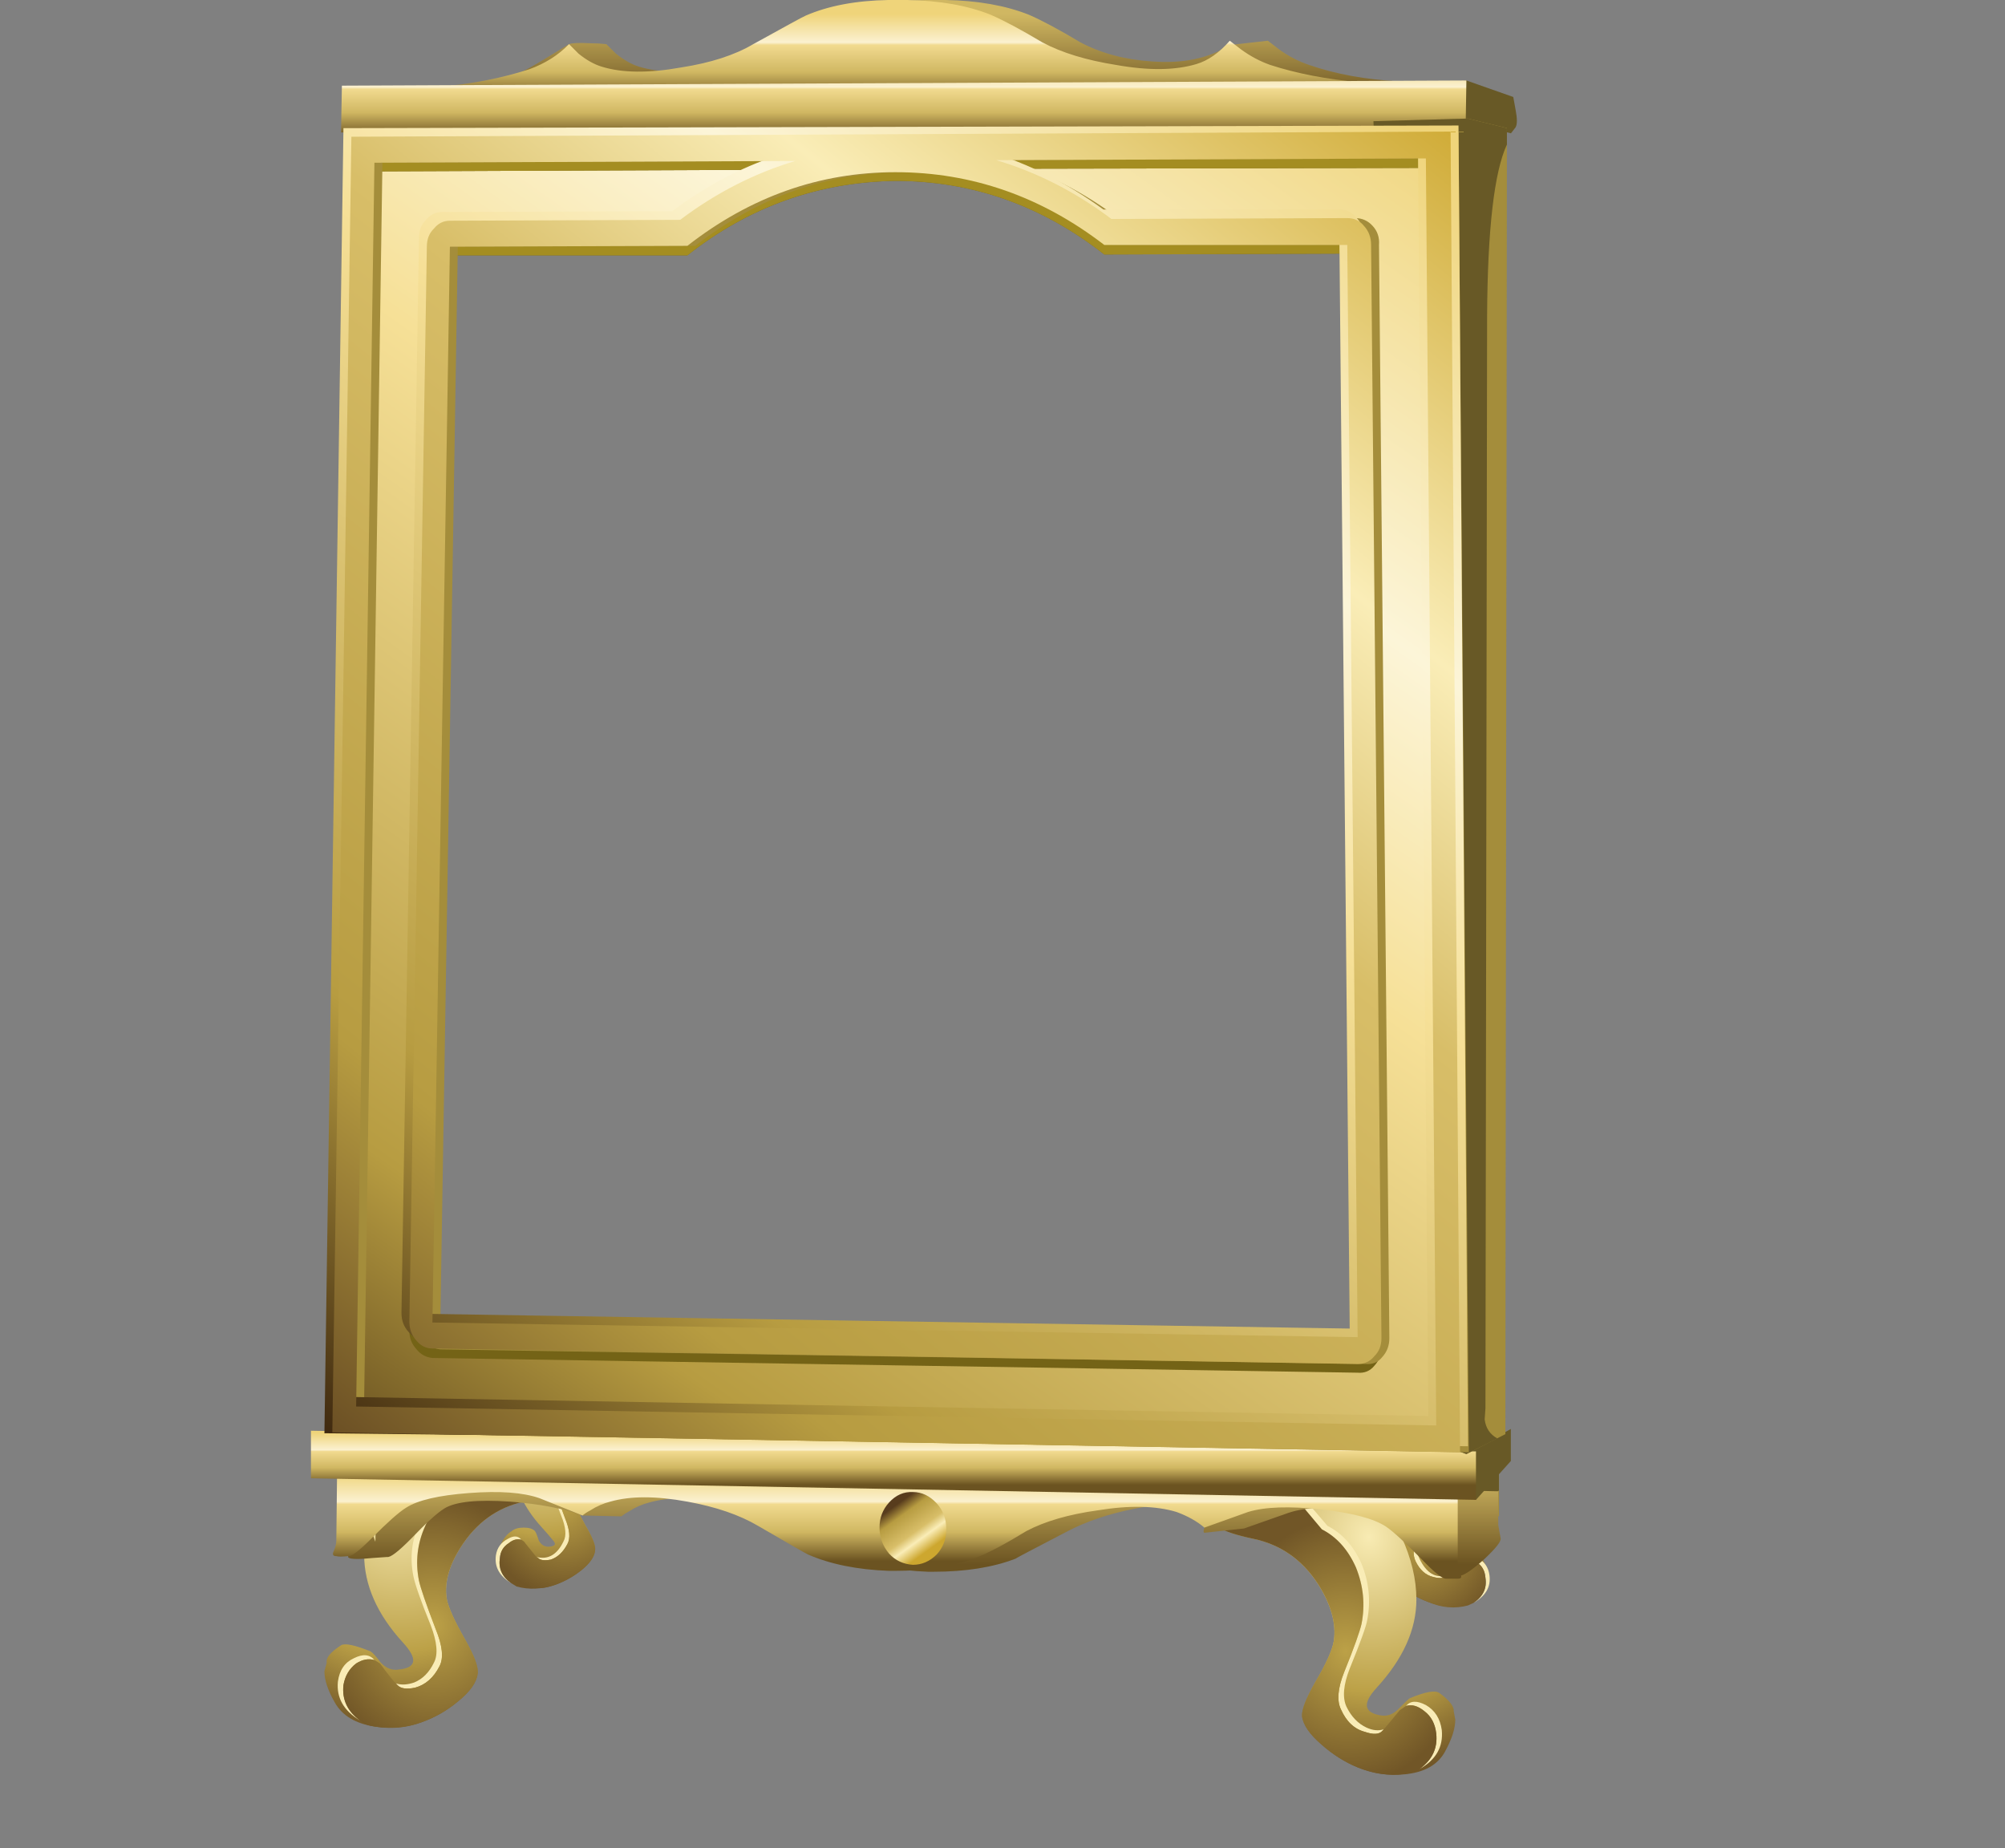 <?xml version="1.0" encoding="UTF-8" standalone="no"?>
<!-- Created with Inkscape (http://www.inkscape.org/) -->
<svg xmlns:inkscape="http://www.inkscape.org/namespaces/inkscape" xmlns:rdf="http://www.w3.org/1999/02/22-rdf-syntax-ns#" xmlns="http://www.w3.org/2000/svg" xmlns:xlink="http://www.w3.org/1999/xlink" xmlns:ns1="http://sozi.baierouge.fr" xmlns:cc="http://creativecommons.org/ns#" xmlns:sodipodi="http://sodipodi.sourceforge.net/DTD/sodipodi-0.dtd" xmlns:dc="http://purl.org/dc/elements/1.1/" id="svg2" xml:space="preserve" viewBox="0 0 100.25 92.405" version="1.1" inkscape:version="0.91 r13725">
  <rect x="0" y="0" width="100.25" height="92.405" fill="#808080" stroke="none"/>
  <defs id="defs6">
    <clipPath id="clipPath18">
      <path id="path20" d="m68.199 2.639c-8.027-1.758-17.64-2.641-28.84-2.641-10.933 0-20.238 0.856-27.918 2.563-7.656 1.679-11.468 3.718-11.441 6.121 0 2.371 3.84 4.426 11.52 6.156 7.652 1.734 16.96 2.641 27.921 2.723 11.2 0.105 20.786-0.68 28.758-2.364 8-1.703 12-3.785 12-6.238s-4-4.558-12-6.32z" inkscape:connector-curvature="0"/>
    </clipPath>
    <clipPath id="clipPath26">
      <path id="path28" d="m9.4 31.409h101.25v101.58h-101.25v-101.58z" inkscape:connector-curvature="0"/>
    </clipPath>
    <radialGradient id="radialGradient30" gradientUnits="userSpaceOnUse" cy="81.42" cx="59.525" r="49.809">
      <stop id="stop32" style="stop-color:#ffffff;stop-opacity:.22" offset="0"/>
      <stop id="stop34" style="stop-color:#ffffff;stop-opacity:0" offset=".965"/>
      <stop id="stop36" style="stop-color:#ffffff;stop-opacity:0" offset="1"/>
    </radialGradient>
    <mask id="mask38">
      <g id="g40">
        <g id="g42" clip-path="url(#clipPath26)">
          <path id="path44" style="fill:url(#radialGradient30)" d="m9.4 31.409h101.25v101.58h-101.25v-101.58z" inkscape:connector-curvature="0"/>
        </g>
      </g>
    </mask>
    <radialGradient id="radialGradient48" gradientUnits="userSpaceOnUse" cy="81.42" cx="59.525" r="49.809">
      <stop id="stop50" style="stop-color:#000000" offset="0"/>
      <stop id="stop52" style="stop-color:#000000" offset="1"/>
    </radialGradient>
    <clipPath id="clipPath60">
      <path id="path62" d="m22.441 5.799c0-0.438-0.558-0.809-1.683-1.109-1.121-0.297-2.477-0.45-4.067-0.45-1.566 0-2.91 0.153-4.035 0.45-1.121 0.3-1.672 0.671-1.648 1.109 0 0.437 0.558 0.809 1.683 1.109 1.102 0.297 2.446 0.45 4.032 0.45 1.57 0.023 2.914-0.125 4.035-0.45 1.125-0.3 1.683-0.672 1.683-1.109z" inkscape:connector-curvature="0"/>
    </clipPath>
    <clipPath id="clipPath68">
      <path id="path70" d="m137.69 1116.8h18.887v22.978h-18.887v-22.978z" inkscape:connector-curvature="0"/>
    </clipPath>
    <radialGradient id="radialGradient72" gradientUnits="userSpaceOnUse" cy="1127.8" cx="146.7" r="9.002">
      <stop id="stop74" style="stop-color:#ffffff;stop-opacity:.518" offset="0"/>
      <stop id="stop76" style="stop-color:#ffffff;stop-opacity:0" offset=".965"/>
      <stop id="stop78" style="stop-color:#ffffff;stop-opacity:0" offset="1"/>
    </radialGradient>
    <mask id="mask80">
      <g id="g82">
        <g id="g84" clip-path="url(#clipPath68)">
          <path id="path86" style="fill:url(#radialGradient72)" d="m137.69 1116.8h18.887v22.978h-18.887v-22.978z" inkscape:connector-curvature="0"/>
        </g>
      </g>
    </mask>
    <radialGradient id="radialGradient90" gradientUnits="userSpaceOnUse" cy="1127.8" cx="146.7" r="9.002">
      <stop id="stop92" style="stop-color:#000000" offset="0"/>
      <stop id="stop94" style="stop-color:#000000" offset="1"/>
    </radialGradient>
    <clipPath id="clipPath102">
      <path id="path104" d="m61.516 3.307c0-0.438-0.571-0.809-1.715-1.11-1.164-0.32-2.563-0.484-4.196-0.484-1.628 0-3.027 0.164-4.191 0.484-1.144 0.301-1.715 0.672-1.715 1.11 0 0.437 0.571 0.808 1.715 1.109 1.164 0.32 2.563 0.485 4.191 0.485 1.653 0 3.051-0.153 4.196-0.454 1.144-0.32 1.715-0.703 1.715-1.14z" inkscape:connector-curvature="0"/>
    </clipPath>
    <clipPath id="clipPath110">
      <path id="path112" d="m197.49 1117.8h20.461v22.925h-20.461v-22.925z" inkscape:connector-curvature="0"/>
    </clipPath>
    <radialGradient id="radialGradient114" gradientUnits="userSpaceOnUse" cy="1131.4" cx="207.9" r="9.226">
      <stop id="stop116" style="stop-color:#ffffff;stop-opacity:.518" offset="0"/>
      <stop id="stop118" style="stop-color:#ffffff;stop-opacity:0" offset=".965"/>
      <stop id="stop120" style="stop-color:#ffffff;stop-opacity:0" offset="1"/>
    </radialGradient>
    <mask id="mask122">
      <g id="g124">
        <g id="g126" clip-path="url(#clipPath110)">
          <path id="path128" style="fill:url(#radialGradient114)" d="m197.49 1117.8h20.461v22.925h-20.461v-22.925z" inkscape:connector-curvature="0"/>
        </g>
      </g>
    </mask>
    <radialGradient id="radialGradient132" gradientUnits="userSpaceOnUse" cy="1131.4" cx="207.9" r="9.226">
      <stop id="stop134" style="stop-color:#000000" offset="0"/>
      <stop id="stop136" style="stop-color:#000000" offset="1"/>
    </radialGradient>
    <clipPath id="clipPath144">
      <path id="path146" d="m26.223 12.1c0.89-0.231 1.332-0.52 1.332-0.867 0-0.321-0.442-0.61-1.332-0.864-0.891-0.254-1.961-0.383-3.207-0.383-1.25 0-2.309 0.118-3.18 0.348-0.867 0.231-1.301 0.52-1.301 0.867 0 0.344 0.434 0.633 1.301 0.864 0.891 0.254 1.961 0.382 3.211 0.382 1.226 0.02 2.285-0.093 3.176-0.347z" inkscape:connector-curvature="0"/>
    </clipPath>
    <clipPath id="clipPath152">
      <path id="path154" d="m148.7 1112.5h15.739v17.273h-15.739v-17.273z" inkscape:connector-curvature="0"/>
    </clipPath>
    <radialGradient id="radialGradient156" gradientUnits="userSpaceOnUse" cy="1120" cx="156.65" r="7.075">
      <stop id="stop158" style="stop-color:#ffffff;stop-opacity:.518" offset="0"/>
      <stop id="stop160" style="stop-color:#ffffff;stop-opacity:0" offset=".965"/>
      <stop id="stop162" style="stop-color:#ffffff;stop-opacity:0" offset="1"/>
    </radialGradient>
    <mask id="mask164">
      <g id="g166">
        <g id="g168" clip-path="url(#clipPath152)">
          <path id="path170" style="fill:url(#radialGradient156)" d="m148.7 1112.5h15.739v17.273h-15.739v-17.273z" inkscape:connector-curvature="0"/>
        </g>
      </g>
    </mask>
    <radialGradient id="radialGradient174" gradientUnits="userSpaceOnUse" cy="1120" cx="156.65" r="7.075">
      <stop id="stop176" style="stop-color:#000000" offset="0"/>
      <stop id="stop178" style="stop-color:#000000" offset="1"/>
    </radialGradient>
    <clipPath id="clipPath186">
      <path id="path188" d="m62.691 10.127c0-0.348-0.457-0.648-1.367-0.902s-2-0.379-3.269-0.379c-1.274 0-2.364 0.113-3.274 0.344-0.91 0.257-1.367 0.543-1.367 0.867 0 0.347 0.457 0.644 1.367 0.902 0.91 0.25 2 0.379 3.274 0.379 1.289 0 2.383-0.117 3.269-0.348 0.91-0.23 1.367-0.519 1.367-0.863z" inkscape:connector-curvature="0"/>
    </clipPath>
    <clipPath id="clipPath194">
      <path id="path196" d="m203.79 1109.3h15.739v22.915h-15.739v-22.915z" inkscape:connector-curvature="0"/>
    </clipPath>
    <radialGradient id="radialGradient198" gradientUnits="userSpaceOnUse" cy="1121.6" cx="211.75" r="7.237">
      <stop id="stop200" style="stop-color:#ffffff;stop-opacity:.518" offset="0"/>
      <stop id="stop202" style="stop-color:#ffffff;stop-opacity:0" offset=".965"/>
      <stop id="stop204" style="stop-color:#ffffff;stop-opacity:0" offset="1"/>
    </radialGradient>
    <mask id="mask206">
      <g id="g208">
        <g id="g210" clip-path="url(#clipPath194)">
          <path id="path212" style="fill:url(#radialGradient198)" d="m203.79 1109.3h15.739v22.915h-15.739v-22.915z" inkscape:connector-curvature="0"/>
        </g>
      </g>
    </mask>
    <radialGradient id="radialGradient216" gradientUnits="userSpaceOnUse" cy="1121.6" cx="211.75" r="7.237">
      <stop id="stop218" style="stop-color:#000000" offset="0"/>
      <stop id="stop220" style="stop-color:#000000" offset="1"/>
    </radialGradient>
    <radialGradient id="radialGradient234" gradientUnits="userSpaceOnUse" cy="190.32" cx="1109.2" gradientTransform="matrix(.193 -.66 .6 .196 -306.62 711.53)" r="9.986">
      <stop id="stop236" style="stop-color:#f8ebb3" offset="0"/>
      <stop id="stop238" style="stop-color:#bca147" offset=".612"/>
      <stop id="stop240" style="stop-color:#715627" offset=".937"/>
      <stop id="stop242" style="stop-color:#715627" offset="1"/>
    </radialGradient>
    <radialGradient id="radialGradient260" gradientUnits="userSpaceOnUse" cy="1112.7" cx="155.95" gradientTransform="matrix(.635 -.017 0 .694 -76.48 -755.76)" r="5.702">
      <stop id="stop262" style="stop-color:#bca147" offset="0"/>
      <stop id="stop264" style="stop-color:#715627" offset=".937"/>
      <stop id="stop268" style="stop-color:#715627" offset="1"/>
    </radialGradient>
    <radialGradient id="radialGradient282" gradientUnits="userSpaceOnUse" cy="-543.34" cx="982.62" gradientTransform="matrix(-.196 -.659 -.608 .229 -80.679 788.18)" r="10.013">
      <stop id="stop284" style="stop-color:#f8ebb3" offset="0"/>
      <stop id="stop286" style="stop-color:#bca147" offset=".612"/>
      <stop id="stop288" style="stop-color:#715627" offset=".937"/>
      <stop id="stop290" style="stop-color:#715627" offset="1"/>
    </radialGradient>
    <radialGradient id="radialGradient308" gradientUnits="userSpaceOnUse" cy="-1112.4" cx="-209.81" gradientTransform="matrix(-.635 .016 0 .694 -76.48 787.82)" r="5.802">
      <stop id="stop310" style="stop-color:#bca147" offset="0"/>
      <stop id="stop312" style="stop-color:#715627" offset=".937"/>
      <stop id="stop316" style="stop-color:#715627" offset="1"/>
    </radialGradient>
    <radialGradient id="radialGradient330" gradientUnits="userSpaceOnUse" cy="200.43" cx="1110.5" gradientTransform="matrix(.193 -.66 .6 .196 -318.7 707.58)" r="14.421">
      <stop id="stop332" style="stop-color:#f8ebb3" offset="0"/>
      <stop id="stop334" style="stop-color:#bca147" offset=".612"/>
      <stop id="stop336" style="stop-color:#715627" offset=".937"/>
      <stop id="stop338" style="stop-color:#715627" offset="1"/>
    </radialGradient>
    <radialGradient id="radialGradient356" gradientUnits="userSpaceOnUse" cy="1119.2" cx="147.74" gradientTransform="matrix(.635 -.016 0 .693 -76.48 -764.32)" r="8.015">
      <stop id="stop358" style="stop-color:#bca147" offset="0"/>
      <stop id="stop360" style="stop-color:#715627" offset=".937"/>
      <stop id="stop364" style="stop-color:#715627" offset="1"/>
    </radialGradient>
    <radialGradient id="radialGradient378" gradientUnits="userSpaceOnUse" cy="-531.56" cx="984.03" gradientTransform="matrix(-.19 -.661 -.589 .229 -71.373 784.62)" r="14.434">
      <stop id="stop380" style="stop-color:#f8ebb3" offset="0"/>
      <stop id="stop382" style="stop-color:#bca147" offset=".612"/>
      <stop id="stop384" style="stop-color:#715627" offset=".937"/>
      <stop id="stop386" style="stop-color:#715627" offset="1"/>
    </radialGradient>
    <radialGradient id="radialGradient404" gradientUnits="userSpaceOnUse" cy="-1120.3" cx="-205.21" gradientTransform="matrix(-.635 .016 0 .717 -76.48 814.42)" r="7.89">
      <stop id="stop406" style="stop-color:#bca147" offset="0"/>
      <stop id="stop408" style="stop-color:#715627" offset=".937"/>
      <stop id="stop412" style="stop-color:#715627" offset="1"/>
    </radialGradient>
    <linearGradient id="linearGradient426" y2="-205.28" gradientUnits="userSpaceOnUse" x2="1035.7" gradientTransform="matrix(-.016 -.692 -.636 0 -76.48 786.6)" y1="-205.28" x1="1030.7">
      <stop id="stop428" style="stop-color:#d0b762" offset="0"/>
      <stop id="stop430" style="stop-color:#6b5321" offset="1"/>
    </linearGradient>
    <linearGradient id="linearGradient448" y2="-205.41" gradientUnits="userSpaceOnUse" x2="1120.3" gradientTransform="matrix(-.015 -.692 -.636 0 -76.481 786.6)" y1="-205.41" x1="1115.1">
      <stop id="stop450" style="stop-color:#d0b762" offset="0"/>
      <stop id="stop452" style="stop-color:#6b5321" offset="1"/>
    </linearGradient>
    <linearGradient id="linearGradient466" y2="-204.24" gradientUnits="userSpaceOnUse" x2="1120.1" gradientTransform="matrix(-.016 -.692 -.636 0 -76.481 786.6)" y1="-204.24" x1="1115">
      <stop id="stop468" style="stop-color:#efd47a" offset="0"/>
      <stop id="stop470" style="stop-color:#fbf1d0" offset=".326"/>
      <stop id="stop472" style="stop-color:#f1da8f" offset=".357"/>
      <stop id="stop474" style="stop-color:#d0b762" offset=".671"/>
      <stop id="stop476" style="stop-color:#6b5321" offset="1"/>
    </linearGradient>
    <linearGradient id="linearGradient490" y2="441.56" gradientUnits="userSpaceOnUse" x2="1031.6" gradientTransform="matrix(.337 -.587 -.53 -.383 -76.481 786.6)" y1="441.56" x1="1028.3">
      <stop id="stop492" style="stop-color:#583c1d" offset="0"/>
      <stop id="stop494" style="stop-color:#b79c41" offset=".216"/>
      <stop id="stop496" style="stop-color:#d8be68" offset=".588"/>
      <stop id="stop498" style="stop-color:#faedb7" offset=".753"/>
      <stop id="stop500" style="stop-color:#cda72f" offset="1"/>
    </linearGradient>
    <linearGradient id="linearGradient514" y2="-202.91" gradientUnits="userSpaceOnUse" x2="1035.7" gradientTransform="matrix(-.016 -.692 -.636 0 -76.48 786.6)" y1="-202.91" x1="1030.7">
      <stop id="stop516" style="stop-color:#efd47a" offset="0"/>
      <stop id="stop518" style="stop-color:#fbf1d0" offset=".326"/>
      <stop id="stop520" style="stop-color:#f1da8f" offset=".357"/>
      <stop id="stop522" style="stop-color:#d0b762" offset=".671"/>
      <stop id="stop524" style="stop-color:#6b5321" offset="1"/>
    </linearGradient>
    <linearGradient id="linearGradient542" y2="-204.65" gradientUnits="userSpaceOnUse" x2="1115.7" gradientTransform="matrix(-.016 -.692 -.636 0 -76.481 786.6)" y1="-204.65" x1="1112.7">
      <stop id="stop544" style="stop-color:#efd47a" offset="0"/>
      <stop id="stop546" style="stop-color:#fbf1d0" offset=".326"/>
      <stop id="stop548" style="stop-color:#f1da8f" offset=".357"/>
      <stop id="stop550" style="stop-color:#d0b762" offset=".671"/>
      <stop id="stop552" style="stop-color:#6b5321" offset="1"/>
    </linearGradient>
    <linearGradient id="linearGradient566" y2="-201.17" gradientUnits="userSpaceOnUse" x2="1037.8" gradientTransform="matrix(-.015 -.692 -.636 0 -76.48 786.6)" y1="-201.17" x1="1033.5">
      <stop id="stop568" style="stop-color:#efd47a" offset="0"/>
      <stop id="stop570" style="stop-color:#fbf1d0" offset=".326"/>
      <stop id="stop572" style="stop-color:#f1da8f" offset=".357"/>
      <stop id="stop574" style="stop-color:#d0b762" offset=".671"/>
      <stop id="stop576" style="stop-color:#6b5321" offset="1"/>
    </linearGradient>
    <clipPath id="clipPath584">
      <path id="path586" d="m13.988 19.611 0.731 48.29 40.437 0.136 0.414-49.117-41.582 0.691z" inkscape:connector-curvature="0"/>
    </clipPath>
    <clipPath id="clipPath592">
      <path id="path594" d="m142.13 1037h67.695v62.045h-67.695v-62.045z" inkscape:connector-curvature="0"/>
    </clipPath>
    <radialGradient id="radialGradient596" gradientUnits="userSpaceOnUse" cy="1068.5" cx="176.42" r="33.63">
      <stop id="stop598" style="stop-color:#ffffff;stop-opacity:0" offset="0"/>
      <stop id="stop600" style="stop-color:#ffffff;stop-opacity:.298" offset="1"/>
    </radialGradient>
    <mask id="mask602">
      <g id="g604">
        <g id="g606" clip-path="url(#clipPath592)">
          <path id="path608" style="fill:url(#radialGradient596)" d="m142.13 1037h67.695v62.045h-67.695v-62.045z" inkscape:connector-curvature="0"/>
        </g>
      </g>
    </mask>
    <radialGradient id="radialGradient612" gradientUnits="userSpaceOnUse" cy="1068.5" cx="176.42" r="33.63">
      <stop id="stop614" style="stop-color:#000000" offset="0"/>
      <stop id="stop616" style="stop-color:#000000" offset="1"/>
    </radialGradient>
    <clipPath id="clipPath624">
      <path id="path626" d="m13.988 19.611 0.731 48.29 40.437 0.136 0.414-49.117-41.582 0.691z" inkscape:connector-curvature="0"/>
    </clipPath>
    <clipPath id="clipPath632">
      <path id="path634" d="m-1110.6 166.73h73.69v69.414h-73.69v-69.414z" inkscape:connector-curvature="0"/>
    </clipPath>
    <linearGradient id="linearGradient636" y2="202.45" gradientUnits="userSpaceOnUse" x2="-1042.5" y1="202.45" x1="-1052">
      <stop id="stop638" style="stop-color:#ffffff;stop-opacity:0" offset="0"/>
      <stop id="stop640" style="stop-color:#ffffff;stop-opacity:.298" offset="1"/>
    </linearGradient>
    <mask id="mask642">
      <g id="g644">
        <g id="g646" clip-path="url(#clipPath632)">
          <path id="path648" style="fill:url(#linearGradient636)" d="m-1110.6 166.73h73.69v69.414h-73.69v-69.414z" inkscape:connector-curvature="0"/>
        </g>
      </g>
    </mask>
    <linearGradient id="linearGradient652" y2="202.45" gradientUnits="userSpaceOnUse" x2="-1042.5" y1="202.45" x1="-1052">
      <stop id="stop654" style="stop-color:#000000" offset="0"/>
      <stop id="stop656" style="stop-color:#000000" offset="1"/>
    </linearGradient>
    <linearGradient id="linearGradient674" y2="751" gradientUnits="userSpaceOnUse" x2="-755.12" gradientTransform="matrix(.357 .573 .534 -.376 -76.48 786.6)" y1="751" x1="-866.35">
      <stop id="stop676" style="stop-color:#3c260e" offset="0"/>
      <stop id="stop678" style="stop-color:#b79c41" offset=".216"/>
      <stop id="stop680" style="stop-color:#f6e097" offset=".588"/>
      <stop id="stop682" style="stop-color:#fcf5d8" offset=".753"/>
      <stop id="stop684" style="stop-color:#efd47a" offset="1"/>
    </linearGradient>
    <linearGradient id="linearGradient708" y2="770.97" gradientUnits="userSpaceOnUse" x2="-738.14" gradientTransform="matrix(.371 .562 .525 -.391 -76.481 786.6)" y1="770.97" x1="-839.61">
      <stop id="stop710" style="stop-color:#3c260e" offset="0"/>
      <stop id="stop712" style="stop-color:#b79c41" offset=".216"/>
      <stop id="stop714" style="stop-color:#f6e097" offset=".588"/>
      <stop id="stop716" style="stop-color:#fcf5d8" offset=".753"/>
      <stop id="stop718" style="stop-color:#efd47a" offset="1"/>
    </linearGradient>
    <linearGradient id="linearGradient732" y2="798.05" gradientUnits="userSpaceOnUse" x2="-707.19" gradientTransform="matrix(.389 .548 .512 -.411 -76.48 786.6)" y1="798.05" x1="-816.11">
      <stop id="stop734" style="stop-color:#583c1d" offset="0"/>
      <stop id="stop736" style="stop-color:#b79c41" offset=".216"/>
      <stop id="stop738" style="stop-color:#d8be68" offset=".588"/>
      <stop id="stop740" style="stop-color:#faedb7" offset=".753"/>
      <stop id="stop742" style="stop-color:#cda72f" offset="1"/>
    </linearGradient>
  </defs>
  <g id="g10" transform="matrix(1.25 0 0 -1.25 0 92.405)">
    <g id="g12">
      <g id="g14">
        <g id="g16" clip-path="url(#clipPath18)">
          <g id="g22" transform="matrix(.8 0 0 .177 -7.52 -5.642)">
            <g id="g46" mask="url(#mask38)">
              <path id="path54" style="fill-rule:evenodd;fill:url(#radialGradient48)" d="m68.199 2.639c-8.027-1.758-17.64-2.641-28.84-2.641-10.933 0-20.238 0.856-27.918 2.563-7.656 1.679-11.468 3.718-11.441 6.121 0 2.371 3.84 4.426 11.52 6.156 7.652 1.734 16.96 2.641 27.921 2.723 11.2 0.105 20.786-0.68 28.758-2.364 8-1.703 12-3.785 12-6.238s-4-4.558-12-6.32z" inkscape:connector-curvature="0"/>
            </g>
          </g>
        </g>
      </g>
      <g id="g56">
        <g id="g58" clip-path="url(#clipPath60)">
          <g id="g64" transform="matrix(.635 0 0 .174 -76.48 -190.48)">
            <g id="g88" mask="url(#mask80)">
              <path id="path96" style="fill-rule:evenodd;fill:url(#radialGradient90)" d="m22.441 5.799c0-0.438-0.558-0.809-1.683-1.109-1.121-0.297-2.477-0.45-4.067-0.45-1.566 0-2.91 0.153-4.035 0.45-1.121 0.3-1.672 0.671-1.648 1.109 0 0.437 0.558 0.809 1.683 1.109 1.102 0.297 2.446 0.45 4.032 0.45 1.57 0.023 2.914-0.125 4.035-0.45 1.125-0.3 1.683-0.672 1.683-1.109z" inkscape:connector-curvature="0"/>
            </g>
          </g>
        </g>
      </g>
      <g id="g98">
        <g id="g100" clip-path="url(#clipPath102)">
          <g id="g106" transform="matrix(.635 0 0 .174 -76.48 -194.1)">
            <g id="g130" mask="url(#mask122)">
              <path id="path138" style="fill-rule:evenodd;fill:url(#radialGradient132)" d="m61.516 3.307c0-0.438-0.571-0.809-1.715-1.11-1.164-0.32-2.563-0.484-4.196-0.484-1.628 0-3.027 0.164-4.191 0.484-1.144 0.301-1.715 0.672-1.715 1.11 0 0.437 0.571 0.808 1.715 1.109 1.164 0.32 2.563 0.485 4.191 0.485 1.653 0 3.051-0.153 4.196-0.454 1.144-0.32 1.715-0.703 1.715-1.14z" inkscape:connector-curvature="0"/>
            </g>
          </g>
        </g>
      </g>
      <g id="g140">
        <g id="g142" clip-path="url(#clipPath144)">
          <g id="g148" transform="matrix(.635 0 0 .174 -76.48 -183.3)">
            <g id="g172" mask="url(#mask164)">
              <path id="path180" style="fill-rule:evenodd;fill:url(#radialGradient174)" d="m26.223 12.1c0.89-0.231 1.332-0.52 1.332-0.867 0-0.321-0.442-0.61-1.332-0.864-0.891-0.254-1.961-0.383-3.207-0.383-1.25 0-2.309 0.118-3.18 0.348-0.867 0.231-1.301 0.52-1.301 0.867 0 0.344 0.434 0.633 1.301 0.864 0.891 0.254 1.961 0.382 3.211 0.382 1.226 0.02 2.285-0.093 3.176-0.347z" inkscape:connector-curvature="0"/>
            </g>
          </g>
        </g>
      </g>
      <g id="g182">
        <g id="g184" clip-path="url(#clipPath186)">
          <g id="g190" transform="matrix(.635 0 0 .175 -76.48 -185.71)">
            <g id="g214" mask="url(#mask206)">
              <path id="path222" style="fill-rule:evenodd;fill:url(#radialGradient216)" d="m62.691 10.127c0-0.348-0.457-0.648-1.367-0.902s-2-0.379-3.269-0.379c-1.274 0-2.364 0.113-3.274 0.344-0.91 0.257-1.367 0.543-1.367 0.867 0 0.347 0.457 0.644 1.367 0.902 0.91 0.25 2 0.379 3.274 0.379 1.289 0 2.383-0.117 3.269-0.348 0.91-0.23 1.367-0.519 1.367-0.863z" inkscape:connector-curvature="0"/>
            </g>
          </g>
        </g>
      </g>
      <g id="g224">
        <g id="g226">
          <g id="g232">
            <path id="path244" style="fill-rule:evenodd;fill:url(#radialGradient234)" d="m21.902 18.158c0.571 0.254 1.301 0.309 2.192 0.172 0.234-0.047 0.816-0.195 1.746-0.449 0.445-0.117 0.656-0.277 0.637-0.484-0.043-0.231-0.457-0.418-1.239-0.555-0.761-0.117-1.379-0.52-1.843-1.211-0.383-0.555-0.54-1.074-0.477-1.559 0.043-0.253 0.211-0.644 0.508-1.175 0.273-0.461 0.402-0.786 0.379-0.969-0.02-0.254-0.2-0.52-0.539-0.797-0.317-0.254-0.664-0.449-1.047-0.59-0.383-0.137-0.668-0.172-0.86-0.101-0.23 0.089-0.464 0.332-0.695 0.726-0.191 0.367-0.371 0.578-0.543 0.621h-0.223c0.024 0.094 0.067 0.207 0.129 0.348 0.106 0.254 0.254 0.437 0.446 0.555 0.105 0.089 0.265 0.136 0.476 0.136s0.36-0.047 0.446-0.136c0.039-0.047 0.093-0.176 0.156-0.383 0.105-0.184 0.254-0.266 0.445-0.242 0.192 0.023 0.246 0.089 0.16 0.207-0.168 0.207-0.328 0.394-0.476 0.554-0.742 0.809-1.114 1.637-1.114 2.493 0 0.578 0.149 1.164 0.446 1.765 0.277 0.578 0.574 0.934 0.89 1.074z" inkscape:connector-curvature="0"/>
          </g>
        </g>
      </g>
      <path id="path246" style="fill-rule:evenodd;fill:#f9ecb6" d="m23.27 17.19c-0.426-0.188-0.743-0.532-0.954-1.039-0.234-0.508-0.296-1.028-0.191-1.559 0.043-0.184 0.199-0.645 0.477-1.383 0.191-0.461 0.222-0.808 0.093-1.039-0.168-0.324-0.39-0.531-0.664-0.625-0.254-0.047-0.426-0.023-0.508 0.07l-0.062 0.036c0.465-0.118 0.824 0.093 1.078 0.621 0.129 0.23 0.094 0.578-0.094 1.039-0.277 0.715-0.437 1.179-0.476 1.383-0.11 0.531-0.043 1.05 0.187 1.558 0.235 0.508 0.563 0.856 0.985 1.039l0.921 1.039 0.192-0.035-0.984-1.105z" inkscape:connector-curvature="0"/>
      <path id="path248" style="fill-rule:evenodd;fill:#f9ecb6" d="m19.996 11.615c-0.062-0.418 0.086-0.75 0.445-1.004-0.464 0.278-0.668 0.645-0.605 1.106 0.047 0.301 0.203 0.519 0.48 0.66 0.231 0.137 0.411 0.125 0.539-0.035-0.167 0.047-0.339 0-0.507-0.141-0.215-0.136-0.328-0.332-0.352-0.586z" inkscape:connector-curvature="0"/>
      <g id="g250">
        <g id="g252">
          <g id="g258">
            <path id="path270" style="fill-rule:evenodd;fill:url(#radialGradient260)" d="m22.316 16.151c0.211 0.507 0.528 0.851 0.954 1.039l0.984 1.105c0.441-0.09 0.973-0.23 1.586-0.414l0.222-0.07 0.415-0.313c0.125-0.277-0.286-0.496-1.239-0.656-0.761-0.117-1.379-0.52-1.843-1.211-0.383-0.555-0.54-1.074-0.477-1.559 0.043-0.253 0.211-0.648 0.508-1.175 0.273-0.465 0.402-0.786 0.379-0.973-0.02-0.254-0.2-0.52-0.539-0.793-0.317-0.254-0.664-0.453-1.047-0.59-0.551-0.183-1.071-0.207-1.555-0.07l-0.226 0.14c-0.36 0.254-0.508 0.586-0.442 1.004 0.02 0.254 0.137 0.45 0.348 0.586 0.172 0.141 0.34 0.188 0.508 0.141 0.086-0.047 0.136-0.094 0.16-0.141l0.445-0.55 0.063-0.036c0.085-0.093 0.253-0.117 0.507-0.07 0.274 0.09 0.496 0.301 0.668 0.621 0.125 0.235 0.094 0.578-0.097 1.039-0.274 0.742-0.434 1.199-0.477 1.387-0.101 0.531-0.039 1.051 0.195 1.559z" inkscape:connector-curvature="0"/>
          </g>
        </g>
      </g>
      <g id="g272">
        <g id="g274">
          <g id="g280">
            <path id="path292" style="fill-rule:evenodd;fill:url(#radialGradient282)" d="m57.48 17.533c0.317-0.136 0.625-0.507 0.922-1.105 0.297-0.625 0.446-1.227 0.446-1.801 0-0.902-0.391-1.742-1.176-2.527-0.125-0.16-0.285-0.336-0.477-0.52-0.105-0.117-0.054-0.183 0.16-0.207 0.211-0.023 0.36 0.059 0.442 0.242 0.086 0.207 0.152 0.336 0.191 0.383 0.086 0.09 0.235 0.125 0.446 0.102 0.234-0.024 0.402-0.082 0.507-0.172 0.297-0.184 0.489-0.496 0.575-0.934-0.043 0.043-0.118 0.043-0.223 0-0.191-0.047-0.383-0.246-0.574-0.59-0.231-0.39-0.465-0.621-0.696-0.691-0.214-0.047-0.511 0-0.89 0.137-0.383 0.14-0.742 0.347-1.082 0.625-0.36 0.297-0.551 0.574-0.571 0.828-0.019 0.187 0.106 0.508 0.383 0.969 0.317 0.531 0.496 0.925 0.539 1.179 0.082 0.461-0.074 0.993-0.476 1.594-0.465 0.715-1.09 1.152-1.875 1.313-0.805 0.164-1.227 0.359-1.27 0.589-0.023 0.207 0.199 0.356 0.664 0.45 1.02 0.23 1.614 0.359 1.782 0.382 0.929 0.114 1.683 0.032 2.253-0.246z" inkscape:connector-curvature="0"/>
          </g>
        </g>
      </g>
      <path id="path294" style="fill-rule:evenodd;fill:#f9ecb6" d="m55.066 17.74 0.223 0.036 0.922-1.075c0.445-0.207 0.781-0.566 1.016-1.07 0.234-0.531 0.285-1.062 0.16-1.594-0.043-0.207-0.215-0.668-0.508-1.383-0.191-0.484-0.223-0.843-0.098-1.074 0.278-0.578 0.649-0.797 1.114-0.656l-0.032-0.035c-0.105-0.094-0.289-0.106-0.543-0.035-0.293 0.07-0.527 0.277-0.695 0.621-0.129 0.254-0.098 0.613 0.094 1.074 0.297 0.715 0.465 1.176 0.508 1.383 0.128 0.531 0.074 1.062-0.161 1.594-0.23 0.507-0.57 0.867-1.015 1.074l-0.985 1.14z" inkscape:connector-curvature="0"/>
      <path id="path296" style="fill-rule:evenodd;fill:#f9ecb6" d="m59.418 10.819c-0.02 0.277-0.137 0.484-0.348 0.621-0.191 0.14-0.371 0.187-0.543 0.14 0.153 0.16 0.34 0.172 0.575 0.035 0.273-0.14 0.433-0.371 0.476-0.691 0.063-0.465-0.148-0.832-0.637-1.109 0.383 0.254 0.543 0.589 0.477 1.004z" inkscape:connector-curvature="0"/>
      <g id="g298">
        <g id="g300">
          <g id="g306">
            <path id="path318" style="fill-rule:evenodd;fill:url(#radialGradient308)" d="m56.051 16.6c0.445-0.207 0.785-0.567 1.015-1.074 0.235-0.532 0.289-1.063 0.161-1.59-0.043-0.211-0.211-0.672-0.508-1.387-0.192-0.461-0.223-0.816-0.094-1.07 0.168-0.348 0.402-0.555 0.695-0.625 0.254-0.071 0.438-0.059 0.543 0.035l0.032 0.035 0.445 0.555 0.187 0.101c0.172 0.047 0.352 0 0.543-0.136 0.211-0.141 0.328-0.348 0.348-0.625 0.066-0.415-0.094-0.75-0.477-1.004l-0.222-0.102c-0.528-0.141-1.059-0.094-1.586 0.137-0.383 0.14-0.742 0.347-1.082 0.621-0.36 0.301-0.551 0.578-0.571 0.832-0.019 0.183 0.106 0.508 0.383 0.969 0.317 0.531 0.496 0.922 0.539 1.179 0.082 0.461-0.074 0.993-0.476 1.59-0.465 0.715-1.09 1.156-1.875 1.317-0.934 0.183-1.348 0.414-1.239 0.691l0.415 0.277 0.218 0.071c0.235 0.047 0.774 0.16 1.621 0.347l0.985-1.144z" inkscape:connector-curvature="0"/>
          </g>
        </g>
      </g>
      <g id="g320">
        <g id="g322">
          <g id="g328">
            <path id="path340" style="fill-rule:evenodd;fill:url(#radialGradient330)" d="m16.469 15.733c0.804 0.347 1.824 0.418 3.051 0.211 0.382-0.071 1.195-0.278 2.445-0.625 0.637-0.161 0.933-0.379 0.89-0.657-0.043-0.324-0.613-0.578-1.714-0.761-1.082-0.184-1.95-0.75-2.606-1.696-0.551-0.808-0.773-1.547-0.668-2.215 0.063-0.347 0.309-0.89 0.731-1.629 0.382-0.667 0.55-1.128 0.507-1.382-0.043-0.348-0.304-0.715-0.793-1.11-0.445-0.371-0.933-0.644-1.46-0.832-0.594-0.207-1.207-0.265-1.844-0.172-0.781 0.118-1.32 0.438-1.617 0.969-0.278 0.485-0.414 0.902-0.414 1.246l0.093 0.348c-0.043 0.183 0.149 0.418 0.571 0.691 0.152 0.094 0.543 0.012 1.179-0.242 0.082-0.047 0.219-0.195 0.41-0.449 0.215-0.231 0.458-0.324 0.731-0.277 0.699 0.07 0.754 0.425 0.16 1.074-1.035 1.129-1.555 2.304-1.555 3.527 0.02 0.809 0.231 1.629 0.633 2.461 0.403 0.828 0.824 1.336 1.27 1.52z" inkscape:connector-curvature="0"/>
          </g>
        </g>
      </g>
      <path id="path342" style="fill-rule:evenodd;fill:#f9ecb6" d="m19.457 15.975 0.285-0.071-1.367-1.554c-0.594-0.254-1.047-0.739-1.367-1.453-0.317-0.692-0.403-1.418-0.254-2.184 0.066-0.297 0.289-0.945 0.668-1.937 0.277-0.668 0.328-1.165 0.16-1.489-0.234-0.461-0.562-0.75-0.984-0.863-0.34-0.07-0.575-0.035-0.7 0.102l-0.066 0.07c0.215-0.07 0.457-0.059 0.734 0.035 0.336 0.137 0.602 0.402 0.793 0.797 0.168 0.32 0.129 0.816-0.129 1.488-0.402 0.988-0.632 1.649-0.695 1.973-0.148 0.738-0.066 1.453 0.254 2.144 0.316 0.719 0.77 1.2 1.363 1.453l1.305 1.489z" inkscape:connector-curvature="0"/>
      <path id="path344" style="fill-rule:evenodd;fill:#f9ecb6" d="m13.738 6.526c-0.062-0.575 0.16-1.051 0.668-1.418-0.656 0.39-0.953 0.91-0.89 1.558 0.062 0.461 0.277 0.77 0.636 0.934 0.36 0.183 0.633 0.16 0.825-0.071-0.235 0.071-0.477 0.024-0.731-0.136-0.277-0.207-0.445-0.496-0.508-0.867z" inkscape:connector-curvature="0"/>
      <g id="g346">
        <g id="g348">
          <g id="g354">
            <path id="path366" style="fill-rule:evenodd;fill:url(#radialGradient356)" d="m21.965 15.319 0.32-0.106 0.57-0.414c0.149-0.371-0.425-0.668-1.714-0.898-1.082-0.188-1.95-0.75-2.606-1.7-0.551-0.808-0.773-1.547-0.668-2.215 0.063-0.343 0.309-0.886 0.731-1.625 0.382-0.671 0.55-1.132 0.507-1.386-0.043-0.344-0.304-0.715-0.793-1.106-0.445-0.371-0.933-0.648-1.46-0.832-0.68-0.254-1.399-0.289-2.161-0.105l-0.285 0.176c-0.508 0.367-0.73 0.843-0.668 1.418 0.063 0.367 0.235 0.656 0.508 0.867 0.254 0.16 0.5 0.207 0.731 0.136l0.222-0.136c0.36-0.489 0.574-0.75 0.637-0.797l0.062-0.07c0.129-0.141 0.36-0.172 0.7-0.106 0.425 0.117 0.754 0.406 0.984 0.867 0.172 0.324 0.117 0.817-0.156 1.489-0.383 0.992-0.606 1.64-0.668 1.937-0.149 0.762-0.063 1.488 0.254 2.184 0.316 0.714 0.773 1.199 1.367 1.453l1.363 1.554c0.383-0.066 1.121-0.261 2.223-0.585z" inkscape:connector-curvature="0"/>
          </g>
        </g>
      </g>
      <g id="g368">
        <g id="g370">
          <g id="g376">
            <path id="path388" style="fill-rule:evenodd;fill:url(#radialGradient378)" d="m52.715 10.576c-0.633 0.969-1.492 1.571-2.574 1.801-1.098 0.231-1.672 0.508-1.715 0.828-0.039 0.301 0.254 0.52 0.89 0.66 1.418 0.321 2.235 0.496 2.446 0.52 1.23 0.184 2.234 0.078 3.019-0.313 0.446-0.211 0.867-0.738 1.27-1.593 0.402-0.879 0.605-1.719 0.605-2.528 0-1.199-0.531-2.375-1.59-3.531-0.57-0.621-0.519-0.992 0.161-1.105 0.273-0.047 0.515 0.046 0.73 0.277 0.273 0.277 0.422 0.414 0.445 0.414 0.614 0.254 1.004 0.324 1.172 0.207 0.406-0.297 0.594-0.543 0.574-0.727l0.063-0.343c0-0.348-0.137-0.778-0.414-1.282-0.293-0.531-0.836-0.832-1.617-0.902-0.637-0.07-1.262 0.024-1.875 0.277-0.508 0.208-0.985 0.508-1.43 0.899-0.488 0.418-0.75 0.797-0.793 1.144-0.023 0.254 0.156 0.715 0.539 1.383 0.422 0.719 0.668 1.258 0.731 1.629 0.105 0.692-0.106 1.453-0.637 2.285z" inkscape:connector-curvature="0"/>
          </g>
        </g>
      </g>
      <path id="path390" style="fill-rule:evenodd;fill:#f9ecb6" d="m53.988 7.186c-0.254-0.649-0.297-1.157-0.129-1.524 0.192-0.394 0.457-0.672 0.797-0.832 0.25-0.117 0.485-0.14 0.696-0.07l-0.063-0.07c-0.125-0.137-0.359-0.149-0.699-0.032-0.422 0.114-0.738 0.414-0.953 0.899-0.168 0.347-0.125 0.844 0.129 1.488 0.402 0.992 0.632 1.641 0.699 1.938 0.148 0.761 0.074 1.511-0.223 2.25-0.316 0.718-0.773 1.222-1.367 1.523l-1.367 1.629 0.289 0.035 1.301-1.523c0.593-0.301 1.05-0.809 1.367-1.524 0.297-0.738 0.371-1.488 0.223-2.25-0.043-0.254-0.278-0.902-0.7-1.937z" inkscape:connector-curvature="0"/>
      <path id="path392" style="fill-rule:evenodd;fill:#f9ecb6" d="m57.449 4.588c-0.043 0.391-0.199 0.691-0.476 0.898-0.254 0.208-0.496 0.278-0.731 0.208 0.172 0.21 0.434 0.222 0.793 0.035 0.36-0.207 0.574-0.543 0.637-1.004 0.062-0.668-0.234-1.188-0.891-1.555 0.508 0.367 0.731 0.84 0.668 1.418z" inkscape:connector-curvature="0"/>
      <g id="g394">
        <g id="g396">
          <g id="g402">
            <path id="path414" style="fill-rule:evenodd;fill:url(#radialGradient404)" d="m53.766 7.045c-0.258-0.648-0.297-1.144-0.129-1.488 0.215-0.485 0.531-0.785 0.953-0.899 0.34-0.117 0.57-0.105 0.699 0.032l0.063 0.07c0.105 0.117 0.316 0.371 0.636 0.762l0.254 0.172c0.231 0.07 0.477 0 0.731-0.208 0.273-0.207 0.433-0.507 0.476-0.898 0.063-0.578-0.16-1.051-0.668-1.418l-0.285-0.141c-0.699-0.16-1.43-0.093-2.191 0.207-0.508 0.211-0.985 0.508-1.43 0.903-0.488 0.414-0.75 0.797-0.793 1.14-0.023 0.254 0.156 0.715 0.539 1.387 0.422 0.715 0.668 1.258 0.731 1.625 0.105 0.692-0.106 1.453-0.637 2.285-0.633 0.969-1.492 1.571-2.574 1.801-1.313 0.277-1.871 0.609-1.68 1.004l0.539 0.379 0.316 0.105c0.317 0.071 1.051 0.243 2.192 0.52l1.367-1.629c0.59-0.301 1.047-0.809 1.363-1.523 0.297-0.739 0.371-1.485 0.223-2.25-0.063-0.297-0.293-0.946-0.695-1.938z" inkscape:connector-curvature="0"/>
          </g>
        </g>
      </g>
      <g id="g416">
        <g id="g418">
          <g id="g424">
            <path id="path432" style="fill-rule:evenodd;fill:url(#linearGradient426)" d="m19.137 70.115 0.035 0.348c0.527 0.047 1.226 0.313 2.094 0.797 0.172 0.09 0.668 0.391 1.496 0.898 0.105 0.047 0.39 0.059 0.855 0.036 0.215 0 0.426-0.012 0.637-0.036l0.383-0.379c0.316-0.253 0.625-0.429 0.918-0.519 0.828-0.254 1.886-0.266 3.179-0.035 1.164 0.207 2.129 0.519 2.891 0.933 1.293 0.715 1.988 1.098 2.098 1.145 0.91 0.391 2.007 0.598 3.3 0.621h0.797c1.289-0.023 2.403-0.219 3.336-0.59 0.528-0.23 1.215-0.598 2.063-1.105 0.828-0.438 1.781-0.692 2.859-0.762 1.25-0.094 2.285 0.125 3.113 0.656l1.524 0.172 0.445-0.344c0.383-0.277 0.785-0.484 1.207-0.625 1.059-0.367 2.258-0.586 3.59-0.656v-0.383l-36.82-0.172z" inkscape:connector-curvature="0"/>
          </g>
        </g>
      </g>
      <path id="path434" style="fill-rule:evenodd;fill:#a48d3b" d="m58.023 11.928-0.32 2.074 2.258 1.766v-2.457l-1.527-2.387-0.411 1.004z" inkscape:connector-curvature="0"/>
      <path id="path436" style="fill-rule:evenodd;fill:#685926" d="m59.961 14.315c-0.848-0.692-1.242-1.696-1.176-3.012l-0.351-0.383-0.414 1.004-0.317 2.078 2.254 1.766v-1.453h0.004z" inkscape:connector-curvature="0"/>
      <g id="g438">
        <g id="g440">
          <g id="g446">
            <path id="path454" style="fill-rule:evenodd;fill:url(#linearGradient448)" d="m25.969 13.83c-0.278-0.07-0.539-0.183-0.797-0.347-0.125-0.067-0.231-0.137-0.317-0.207l-1.554 0.035c-0.742 0.277-1.707 0.461-2.895 0.554-1.312 0.09-2.191 0-2.636-0.277-0.293-0.184-0.739-0.59-1.332-1.211-0.508-0.512-0.825-0.754-0.954-0.726-0.402-0.024-0.718-0.051-0.953-0.071-0.445-0.023-0.644 0.012-0.601 0.102 0.125 0.394 0.261 0.695 0.41 0.902 0.254 0.391 0.48 0.285 0.668-0.312 0.023-0.071 0.023 0.886 0 2.875l44.922-0.868v-1.351l0.093-0.516c0.043-0.117-0.171-0.394-0.636-0.832-0.508-0.461-0.856-0.691-1.047-0.691-0.106 0-0.254 0.242-0.445 0.726-0.211 0.579-0.5 0.981-0.86 1.211-0.484 0.325-1.355 0.555-2.605 0.692-1.25 0.164-2.211 0.129-2.891-0.102l-1.777-0.625-1.59-0.172c-0.063 0.024-0.02 0.184 0.129 0.485 0.168 0.277 0.211 0.425 0.125 0.449-0.805 0.254-1.809 0.266-3.016 0.035-1.058-0.207-1.98-0.519-2.765-0.937-1.333-0.692-2.012-1.051-2.032-1.071-0.91-0.347-2-0.519-3.273-0.519h-0.223c-1.25 0.047-2.316 0.265-3.207 0.656-0.91 0.508-1.586 0.887-2.031 1.144-0.742 0.438-1.684 0.762-2.828 0.969-1.25 0.231-2.278 0.231-3.082 0z" inkscape:connector-curvature="0"/>
          </g>
        </g>
      </g>
      <g id="g456">
        <g id="g458">
          <g id="g464">
            <path id="path478" style="fill-rule:evenodd;fill:url(#linearGradient466)" d="m13.453 12.307 0.031 2.84 44.825-0.832v-2.875c0-0.161 0.043-0.332 0.125-0.516 0.043-0.094 0-0.141-0.125-0.141h-0.477c-0.148 0-0.477 0.266-0.984 0.797-0.637 0.645-1.102 1.074-1.399 1.281-0.488 0.325-1.355 0.555-2.605 0.692-1.27 0.137-2.246 0.105-2.922-0.102l-1.746-0.625c-0.297 0.254-0.668 0.461-1.114 0.625-0.824 0.25-1.874 0.274-3.144 0.067-1.164-0.16-2.117-0.438-2.859-0.828-0.829-0.508-1.504-0.868-2.036-1.075-0.886-0.347-1.968-0.519-3.238-0.519h-0.223c-1.269 0.047-2.351 0.265-3.242 0.656-0.105 0.047-0.769 0.43-2 1.145-0.742 0.437-1.683 0.761-2.828 0.968-1.25 0.231-2.277 0.231-3.082 0-0.273-0.07-0.539-0.183-0.793-0.347-0.129-0.067-0.234-0.137-0.316-0.207l-1.719 0.691c-0.656 0.231-1.598 0.301-2.824 0.207-1.207-0.09-2.047-0.285-2.512-0.586-0.297-0.183-0.75-0.59-1.367-1.211-0.508-0.511-0.824-0.75-0.953-0.726-0.231-0.024-0.391-0.024-0.477 0-0.105 0-0.148 0.043-0.125 0.136 0.086 0.184 0.129 0.348 0.129 0.485z" inkscape:connector-curvature="0"/>
          </g>
        </g>
      </g>
      <g id="g480">
        <g id="g482">
          <g id="g488">
            <path id="path502" style="fill-rule:evenodd;fill:url(#linearGradient490)" d="m37.852 12.756c0-0.391-0.129-0.727-0.383-1.004-0.278-0.277-0.594-0.414-0.953-0.414-0.383 0.023-0.7 0.172-0.954 0.449-0.253 0.301-0.382 0.649-0.382 1.039 0 0.391 0.129 0.727 0.382 1.004 0.274 0.301 0.594 0.438 0.954 0.418 0.359 0 0.675-0.152 0.953-0.453 0.254-0.277 0.383-0.625 0.383-1.039z" inkscape:connector-curvature="0"/>
          </g>
        </g>
      </g>
      <g id="g504">
        <g id="g506">
          <g id="g512">
            <path id="path526" style="fill-rule:evenodd;fill:url(#linearGradient514)" d="m17.645 70.115 0.035 0.348c1.269 0.117 2.433 0.348 3.492 0.691 0.637 0.231 1.164 0.567 1.59 1.004l0.379-0.379c0.316-0.257 0.625-0.429 0.921-0.519 0.825-0.258 1.887-0.266 3.176-0.035 1.188 0.183 2.153 0.496 2.891 0.933 1.293 0.715 1.992 1.098 2.098 1.141 0.91 0.395 2.011 0.602 3.304 0.625h0.762c1.293-0.023 2.402-0.219 3.336-0.59 0.527-0.23 1.219-0.598 2.066-1.105 0.782-0.418 1.766-0.715 2.953-0.903 1.29-0.23 2.36-0.218 3.207 0.035 0.469 0.137 0.911 0.45 1.336 0.934l0.446-0.344c0.379-0.277 0.773-0.484 1.175-0.625 1.059-0.343 2.254-0.574 3.586-0.691l0.036-0.348-36.789-0.172z" inkscape:connector-curvature="0"/>
          </g>
        </g>
      </g>
      <path id="path528" style="fill-rule:evenodd;fill:#685926" d="m54.781 70.014 3.875 0.691 1.875-0.66 0.094-0.519c0.066-0.344 0.066-0.575 0-0.692l-0.187-0.242-5.657 1.422z" inkscape:connector-curvature="0"/>
      <path id="path530" style="fill-rule:evenodd;fill:#685926" d="m60.434 15.49-1.395-1.554-0.859 1 0.574 0.902 1.68 0.934v-1.282z" inkscape:connector-curvature="0"/>
      <g id="g532">
        <g id="g534">
          <g id="g540">
            <path id="path554" style="fill-rule:evenodd;fill:url(#linearGradient542)" d="m12.438 14.799v1.902l46.601-0.828v-1.937l-46.601 0.863z" inkscape:connector-curvature="0"/>
          </g>
        </g>
      </g>
      <g id="g556">
        <g id="g558">
          <g id="g564">
            <path id="path578" style="fill-rule:evenodd;fill:url(#linearGradient566)" d="m13.641 68.627 0.035 1.871 44.98 0.207-0.031-1.906-44.984-0.172z" inkscape:connector-curvature="0"/>
          </g>
        </g>
      </g>
      <g id="g580">
        <g id="g582" clip-path="url(#clipPath584)">
          <g id="g588" transform="matrix(.635 -.016 0 .839 -77.28 -850.32)">
            <g id="g610" mask="url(#mask602)">
              <path id="path618" style="fill-rule:evenodd;fill:url(#radialGradient612)" d="m13.988 19.611 0.731 48.29 40.437 0.136 0.414-49.117-41.582 0.691z" inkscape:connector-curvature="0"/>
            </g>
          </g>
        </g>
      </g>
      <g id="g620">
        <g id="g622" clip-path="url(#clipPath624)">
          <g id="g628" transform="matrix(.015 .692 .636 0 -77.28 786.6)">
            <g id="g650" mask="url(#mask642)">
              <path id="path658" style="fill-rule:evenodd;fill:url(#linearGradient652)" d="m13.988 19.611 0.731 48.29 40.437 0.136 0.414-49.117-41.582 0.691z" inkscape:connector-curvature="0"/>
            </g>
          </g>
        </g>
      </g>
      <path id="path660" style="fill-rule:evenodd;fill:#a48d3b" d="m58.719 69.182 1.558-0.383-0.062-52.234-1.559-0.797-0.953 0.347-3.523 18.903c0.148 0.343 0.23 0.668 0.254 0.968 0.484 3.622 0.781 7.602 0.886 11.942 0.086 3.254 0.067 7.246-0.062 11.976l-0.32 9.172 3.781 0.106z" inkscape:connector-curvature="0"/>
      <path id="path662" style="fill-rule:evenodd;fill:#685926" d="m54.938 69.076 3.781 0.106 1.558-0.383v-0.656c-0.507-1.086-0.773-3.371-0.793-6.856l-0.066-43.683-0.031-0.45c0.043-0.347 0.211-0.601 0.508-0.761l-1.239-0.625-0.953 0.347-3.523 18.903c0.148 0.343 0.23 0.668 0.254 0.968 0.484 3.622 0.781 7.602 0.886 11.942 0.086 3.254 0.067 7.246-0.062 11.976l-0.32 9.172z" inkscape:connector-curvature="0"/>
      <g id="g664">
        <g id="g666">
          <g id="g672">
            <path id="path686" style="fill-rule:evenodd;fill:url(#linearGradient674)" d="m13.293 16.635 0.762 51.82 43.968 0.207 0.379-52.824-45.109 0.797zm4.703 47.422-0.699-43.028 37.008-0.585-0.414 43.683h-9.719c-2.52 1.938-5.305 2.91-8.356 2.91-3.027 0-5.8-0.98-8.32-2.945l-9.5-0.035z" inkscape:connector-curvature="0"/>
          </g>
        </g>
      </g>
      <path id="path688" style="fill-rule:evenodd;fill:#746316" d="m17.996 63.713-0.699-43.027 37.008-0.59-0.414 43.687-9.719-0.035c-2.5 1.961-5.285 2.942-8.356 2.942-3.089-0.047-5.867-1.039-8.32-2.977h-9.5zm-0.953 0c0.019 0.301 0.117 0.543 0.285 0.727 0.192 0.207 0.414 0.312 0.668 0.312l9.211 0.035c1.441 1.082 2.977 1.867 4.605 2.352l-16.835-0.07-0.731-49.293-0.953-0.036 0.762 50.368 43.968 0.171 0.411-49.949-0.985 0.035-0.414 48.844-17.183-0.035c1.628-0.484 3.164-1.27 4.605-2.355l9.434 0.035c0.277 0 0.5-0.106 0.668-0.313 0.191-0.207 0.285-0.461 0.285-0.762l0.414-43.718c0-0.301-0.094-0.555-0.285-0.762-0.168-0.207-0.391-0.301-0.668-0.277l-37.008 0.589c-0.254 0.024-0.469 0.137-0.637 0.348-0.191 0.207-0.285 0.449-0.285 0.727l0.668 43.027z" inkscape:connector-curvature="0"/>
      <path id="path690" style="fill-rule:evenodd;fill:#a48d21" d="m17.043 63.713c0.019 0.301 0.117 0.543 0.285 0.727 0.192 0.207 0.414 0.312 0.668 0.312l9.211 0.035c1.441 1.082 2.977 1.867 4.605 2.352l-16.835-0.07-0.7-41.641-0.922 0.031 0.7 42.649 43.968 0.175 0.411-44.863-0.985 0.035-0.414 43.754-17.183-0.035c1.628-0.484 3.164-1.27 4.605-2.355l9.434 0.035c0.277 0 0.5-0.106 0.668-0.313 0.191-0.207 0.285-0.461 0.285-0.762l0.414-40.187-0.953 0.031-0.414 40.156-9.719-0.035c-2.5 1.961-5.285 2.946-8.356 2.946-3.089-0.047-5.867-1.039-8.32-2.981h-9.5l-0.668-38.351h-0.953l0.668 38.355z" inkscape:connector-curvature="0"/>
      <path id="path692" style="fill-rule:evenodd;fill:#a48d21" d="m13.324 17.74 0.031 7.375 0.985-0.035-0.028-7.304-0.988-0.036z" inkscape:connector-curvature="0"/>
      <path id="path694" style="fill-rule:evenodd;fill:#a48d21" d="m57.449 18.365v4.743l0.985-0.071v-4.707l-0.985 0.035z" inkscape:connector-curvature="0"/>
      <path id="path696" style="fill-rule:evenodd;fill:#a48d3b" d="m13.613 16.635 0.731 51.82 43.996 0.207 0.414-52.824-45.141 0.797zm4.699 47.422-0.699-43.028 37.008-0.585-0.414 43.683h-9.719c-2.519 1.938-5.304 2.906-8.355 2.906-3.028 0-5.801-0.98-8.321-2.941l-9.5-0.035zm-0.953 0c0 0.301 0.098 0.543 0.286 0.726 0.191 0.207 0.414 0.313 0.667 0.313l9.211 0.035c1.442 1.086 2.977 1.867 4.61 2.355l-16.836-0.07-0.735-49.746 43.204-0.758-0.411 50.676-17.187-0.07c1.629-0.485 3.164-1.266 4.605-2.352l9.434 0.035c0.277 0 0.512-0.105 0.699-0.312 0.192-0.207 0.278-0.461 0.254-0.762l0.414-43.723c0-0.296-0.094-0.55-0.285-0.757-0.168-0.211-0.391-0.301-0.668-0.278l-37.008 0.586c-0.254 0.024-0.465 0.141-0.633 0.348-0.191 0.207-0.289 0.449-0.289 0.726l0.668 43.028z" inkscape:connector-curvature="0"/>
      <g id="g698">
        <g id="g700">
          <g id="g706">
            <path id="path720" style="fill-rule:evenodd;fill:url(#linearGradient708)" d="m12.977 16.6 0.761 52.199 44.602 0.105 0.379-52.824-45.742 0.52zm4.703 47.804-0.7-43.027 37.008-0.59-0.414 43.723-9.719-0.035c-2.523 1.937-5.308 2.906-8.355 2.906-3.031 0-5.805-0.98-8.324-2.941l-9.496-0.036zm-0.922 0c0 0.301 0.094 0.543 0.285 0.727 0.168 0.207 0.379 0.313 0.637 0.313l9.211 0.035c1.441 1.082 2.976 1.867 4.605 2.351l-16.836-0.066-0.73-49.711 43.203-0.762-0.414 50.645-17.188-0.071c1.61-0.484 3.149-1.257 4.606-2.32h9.437c0.278 0 0.496-0.101 0.668-0.312 0.188-0.184 0.285-0.426 0.285-0.727l0.411-43.719c0-0.301-0.094-0.554-0.282-0.761-0.191-0.207-0.414-0.313-0.668-0.313l-37.008 0.625c-0.253 0-0.468 0.102-0.636 0.313-0.192 0.207-0.285 0.46-0.285 0.761l0.699 42.992z" inkscape:connector-curvature="0"/>
          </g>
        </g>
      </g>
      <g id="g722">
        <g id="g724">
          <g id="g730">
            <path id="path744" style="fill-rule:evenodd;fill:url(#linearGradient732)" d="m13.293 16.635 0.762 51.82 43.968 0.207 0.379-52.824-45.109 0.797zm4.703 47.422-0.699-43.028 37.008-0.585-0.414 43.683h-9.719c-2.52 1.938-5.305 2.91-8.356 2.91-3.027 0-5.8-0.98-8.32-2.945l-9.5-0.035zm-0.922 0c0 0.301 0.094 0.543 0.285 0.726 0.168 0.207 0.379 0.313 0.637 0.313l9.211 0.035c1.441 1.086 2.977 1.867 4.605 2.355l-16.835-0.07-0.731-49.746 43.203-0.758-0.414 50.676-17.183-0.07c1.628-0.485 3.164-1.266 4.605-2.352l9.434 0.035c0.277 0 0.5-0.105 0.668-0.312 0.191-0.207 0.285-0.461 0.285-0.762l0.414-43.723c0-0.296-0.094-0.539-0.285-0.722-0.168-0.211-0.391-0.313-0.668-0.313l-37.008 0.621c-0.254 0-0.469 0.106-0.637 0.313-0.191 0.211-0.285 0.461-0.285 0.762l0.699 42.992z" inkscape:connector-curvature="0"/>
          </g>
        </g>
      </g>
    </g>
  </g>
</svg>
